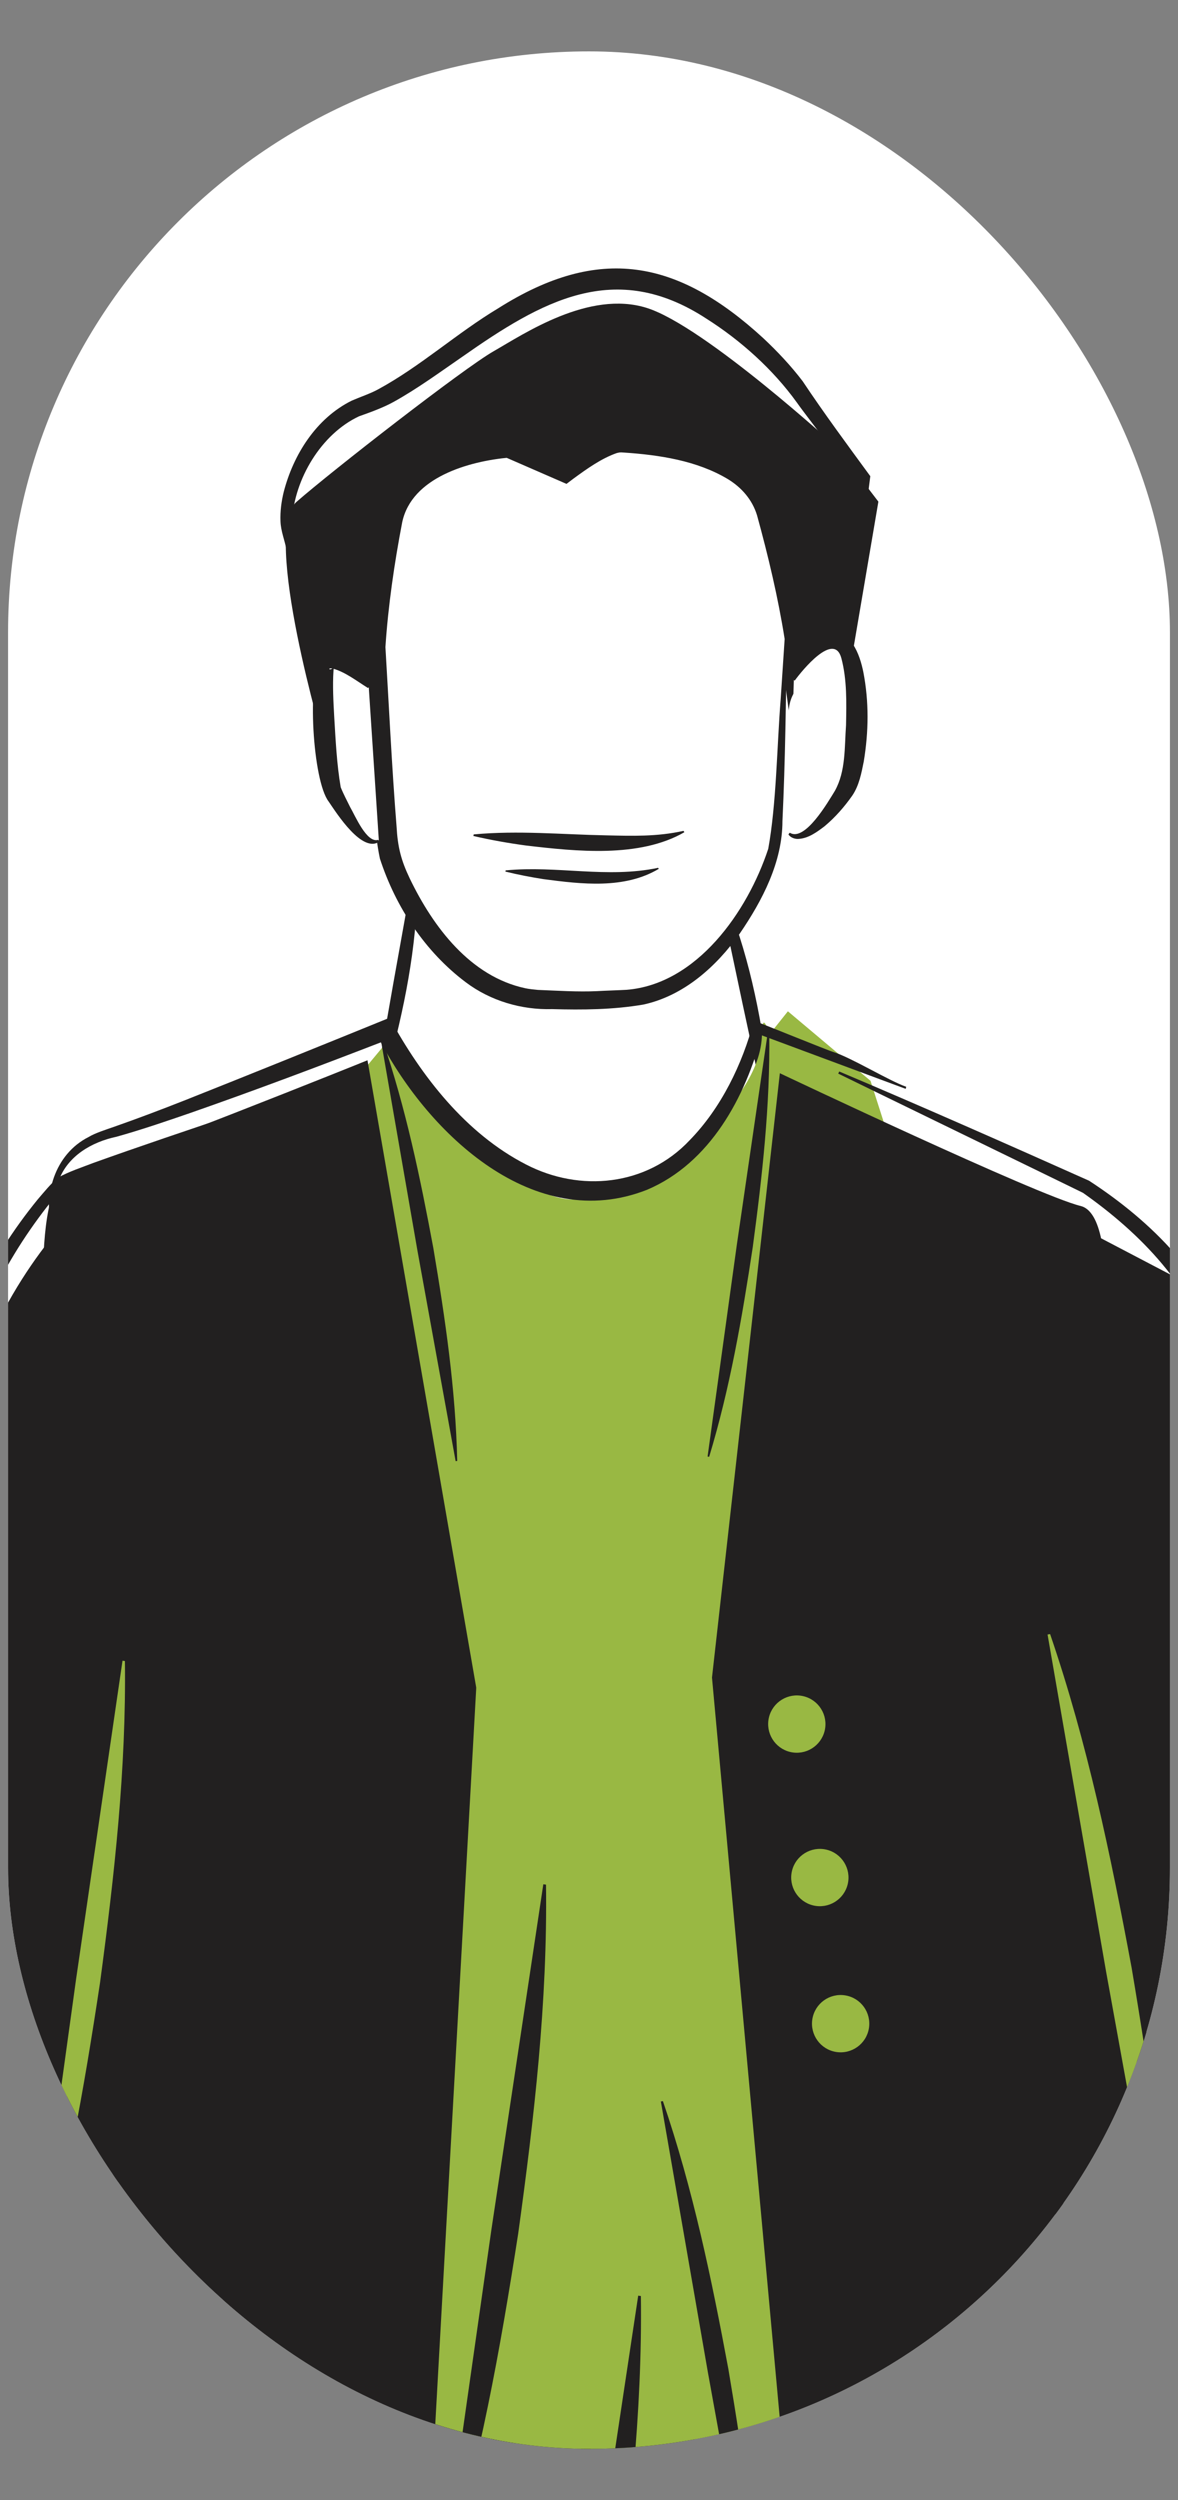 <?xml version="1.0" encoding="UTF-8"?> <svg xmlns="http://www.w3.org/2000/svg" xmlns:xlink="http://www.w3.org/1999/xlink" id="Calque_1" viewBox="0 0 156 331"><rect x="0" y="0" width="156" height="331" fill="#808080" stroke="none"/><defs><style>.cls-1{fill:none;}.cls-2{fill:#222020;}.cls-3{fill:#99b843;}.cls-4{fill:#fff;}.cls-5{clip-path:url(#clippath);}.cls-6{fill:#f5cf47;}</style><clipPath id="clippath"><rect class="cls-1" x="1.069" y="6.802" width="153.863" height="317.397" rx="76.931" ry="76.931"></rect></clipPath></defs><g class="cls-5"><rect class="cls-4" x="-28.692" y="-15.754" width="213.384" height="338.664"></rect><path class="cls-2" d="M43.004,149.01s-31.396,9.957-33.214,11.571-13.204,14.207-15.026,30.854c-1.821,16.647,1.412,80.807,8.354,85.698,6.942,4.891,1.597,24.558,1.587,23.213l55.169,33.339,48.994-7.745,35.329-16.767,9.957-34.053s9.373-10.714,7.752-23.138-1.576-80.447-1.576-80.447l-53.617-28.074-21.412,23.792-3.142,1.72-28.997-31.935-10.158,11.971Z"></path><path class="cls-2" d="M-.682,259.574h3.045c-3.48-13.627-5.041-27.727-6.541-41.763-.917-10.179-1.975-20.467-1.317-30.665.978-10.002,5.562-19.46,11.707-27.37.732-.922,1.483-1.837,2.312-2.66.068-.046.188-.117.321-.185,11.017-4.918,22.145-7.94,33.556-12.306l.186-.893s-19.08,6.215-30.24,10.23c-1.559.604-3.169,1.119-4.652,1.936-1.018.85-1.829,1.882-2.69,2.878-6.555,8.036-11.361,17.762-12.564,28.14-.844,10.36.071,20.776.842,31.112,1.038,11.815,2.423,23.611,4.661,35.266.413,2.101.861,4.196,1.374,6.278ZM8.521,157.118c-.008.008-.028.019-.018.012.004-.003.014-.008.018-.012Z"></path><path class="cls-2" d="M122.047,225.266c.043.007.057.011,0,0h0Z"></path><path class="cls-2" d="M1.069,278.72s11.611,20.542,8.556,28.881c-3.054,8.338,35.174,27.159,51.429,29.845,16.255,2.685-.42-59.959-.42-59.959,0,0-6.284,1.41-15.188-5.74l-44.377,6.974Z"></path><path class="cls-2" d="M18.432,274.449c-2.072,11.277-4.142,22.571-7.329,33.431,0,0-.098.316-.098.316-.026.086-.084.261-.071.243-.01.084-.006.119.016.252.039.259.271.803.618,1.309,2.105,2.886,4.946,4.719,7.762,6.61,2.334,1.483,4.722,2.881,7.148,4.176,9.686,5.041,19.819,9.362,30.005,12.118,5.031,1.391,10.063,1.748,15.216,1.404,10.413-.719,21-2.948,31.178-5.935,9.042-1.6,18.218-3.681,26.972-7.128,2.871-1.148,5.709-2.474,8.219-4.239,1.854-1.422,4.391-3.287,4.222-6.183-.278-4.002-.865-8.026-1.548-12.054-1.1-6.827-3.299-16.597-4.743-23.429,0,0,.297-.116.297-.116,3.239,11.331,6.582,22.833,8.013,34.863.38,2.052-.268,4.29-1.359,5.8-6.96,9.534-29.33,14.276-39.556,16.311-12.81,3.746-26.292,6.884-39.585,5.957-7.999-.818-15.73-3.971-23.325-7.156-5.054-2.205-10.045-4.661-14.929-7.453-4.127-2.498-15.295-8.752-16.275-14.546-.171-.842.314-1.864.548-2.604.282-.781.514-1.596.771-2.393,2.889-9.711,5.217-19.701,7.535-29.667,0,0,.297.114.297.114h0Z"></path><polyline class="cls-6" points="78.271 166.529 70.713 186.968 75.408 229.612"></polyline><path class="cls-2" d="M78.416,166.582c-.827,5.393-2.217,10.818-3.729,16.046-.478,1.759-1.046,3.486-1.597,5.218l.142-1.157c1.292,7.94,2.044,15.971,2.497,24.003.265,6.28.405,12.625-.168,18.901l-.308.034c-.418-3.551-.863-7.099-1.259-10.652-1.052-9.545-2.634-22.56-3.541-32.105,2.246-5.983,5.401-14.511,7.672-20.396,0,0,.291.107.291.107h0Z"></path><line class="cls-4" x1="28.879" y1="192.704" x2="36.16" y2="232.402"></line><path class="cls-2" d="M29.031,192.676c5.591,10.734,8.672,27.669,7.282,39.698,0,0-.305.056-.305.056-1.811-9.055-3.959-20.622-5.562-29.755-.45-2.468-1.315-7.466-1.719-9.943l.305-.056h0Z"></path><path class="cls-4" d="M78.963,285.667c-.619,5.527-1.901,41.932-1.901,41.932"></path><path class="cls-2" d="M79.116,285.696c2.66,12.748,2.14,29.732-1.899,41.912,0,0-.31-.019-.31-.019l.115-5.251c.223-7.533.631-18.677,1.049-26.225.184-3.496.364-6.985.738-10.476l.307.059h0Z"></path><polygon class="cls-3" points="104.338 133.883 79.599 164.915 96.489 157.246 120.527 159.467 115.282 143.088 104.338 133.883"></polygon><path class="cls-2" d="M162.929,179.049c-2.78-9.793-10.396-17.326-18.706-22.735-10.598-4.736-22.397-9.951-33.084-14.46l-.135.279c-.022,0,32.519,15.823,32.415,15.786,7.57,5.326,14.697,12.567,17.128,21.727,1.091,4.601.659,9.39.618,14.08-.145,4.727-.396,9.453-.695,14.175-.926,14.161-2.209,28.309-4.14,42.37-.673,4.677-1.383,9.364-2.524,13.935-.475,1.6-.822,3.472-1.92,4.729-.416.327-.952.594-1.475.838-6.515,2.741-13.507,4.281-20.403,5.785-8.268,1.706-16.635,2.943-25.045,3.692v2.319c8.823-.623,17.481-1.83,25.596-3.334,4.703-.921,9.379-1.976,14.039-3.307,2.344-.684,4.629-1.382,7.057-2.46.793-.396,1.337-.598,2.148-1.257.653-.578.897-1.017,1.139-1.408.875-1.555,1.348-3.295,1.77-4.844,1.215-4.756,1.941-9.457,2.658-14.257,2.574-18.835,4.032-37.893,4.486-56.897.003-4.887.327-9.952-.927-14.754Z"></path><path class="cls-4" d="M45.85,164.548l14.7-71.726,34.416-8.909.876,37.125,15.718,50.791s-62.383,11.485-65.71-7.281Z"></path><path class="cls-2" d="M95.15,116.721c3.48,7.637,5.281,15.832,6.415,24.095.346,2.755.583,5.534.51,8.379l-.185.039c-1.813-8.076-5.287-24.363-6.925-32.474,0,0,.185-.04.185-.04h0Z"></path><path class="cls-2" d="M55.222,113.954c.353,8.385-1.06,16.656-3.117,24.738-.716,2.683-1.541,5.347-2.678,7.956l-.186-.033c1.357-8.165,4.263-24.563,5.796-32.694,0,0,.186.033.186.033h0Z"></path><path class="cls-3" d="M50.653,137.676s17.377,23.13,26.431,20.987c9.054-2.143,23.706-12.05,23.823-21.801.117-9.751,7.517,31.926,7.517,31.926,0,0-1.858,21.821-3.268,24.655-1.41,2.834-9.034,48.141-9.034,48.141l-24.144,2.31-12.345-3.322-13.273-96.759,5.104-6.137"></path><path class="cls-2" d="M6.276,183.743c.137-.968-2.682-27.043,2.95-28.397,5.632-1.354,39.44-14.977,39.44-14.977l15.561,89.742,2.698,144.865-22.767,5.357L6.276,183.743Z"></path><path class="cls-2" d="M145.665,185.458c-.137-.968,3.06-24.451-2.573-25.806-5.632-1.354-39.817-17.569-39.817-17.569l-9.487,84.456,3.472,32.538,15.107-29.186,33.298-44.433Z"></path><path class="cls-1" d="M7.06,162.928s-2.152-9.852,7.382-12.339c9.535-2.486,36.106-12.894,36.106-12.894,0,0,10.744,21.306,28.177,21.004,17.334-.3,22.009-21.873,22.009-21.873l19.242,7.189"></path><path class="cls-2" d="M6.921,162.958c-1.304-4.638.294-10.156,4.823-12.437.855-.527,2.363-.993,3.327-1.335,3.177-1.11,6.332-2.309,9.472-3.546,8.045-3.191,18.946-7.6,27.045-10.898,4.208,7.743,10.109,15.329,18.057,19.413,7.151,3.716,15.978,2.874,21.683-3.199,4.168-4.266,6.986-10.069,8.505-15.816.619.178,9.663,3.875,10.572,4.151,2.344.73,7.283,3.773,9.606,4.587,0,0-.071.274-.071.274l-19.251-7.155.218-.134c-2.167,8.384-6.886,17.118-15.211,20.646-14.953,5.896-28.855-7.332-35.363-19.706,0,0,.302.116.302.116-8.453,3.266-16.933,6.459-25.491,9.445-3.215,1.106-6.434,2.211-9.711,3.126-3.277.694-6.46,2.531-7.66,5.809-.815,2.076-.955,4.41-.576,6.599l-.276.06h0Z"></path><path class="cls-2" d="M42.951,98.619s-8.357-28.081-3.688-32.174,22.129-17.677,26.104-19.944c3.975-2.267,12.634-8.142,20.285-5.736,7.651,2.406,25.159,18.45,25.159,18.45l5.512,7.196-3.827,22.502s-7.654-.652-8.038,5.149l-3.124-22.859s-15.205-7.644-17.747-5.834c-2.542,1.811-22.063,7.08-22.063,7.08l-3.352,24.008"></path><path class="cls-4" d="M104.05,84.586s-.557-6.706-2.93-16.573c-1.751-7.283-12.314-9.263-18.843-9.778-2.316-.182-7.513,3.685-7.513,3.685l-7.335-3.373s-14.48.392-16.509,10.335c-2.03,9.943-2.353,16.664-2.353,16.664,0,0,1.059,22.991,1.792,27.161.733,4.171,8.053,19.983,20.834,20.599,1.615.078,3.027.117,4.264.128.504.007,1.05.006,1.653-.005.012,0,.025,0,.037,0s.025,0,.037,0c.603-.01,1.149-.028,1.652-.053,1.237-.053,2.647-.142,4.257-.276,12.752-1.059,19.519-17.115,20.107-21.308.588-4.193.85-27.207.85-27.207"></path><path class="cls-2" d="M103.91,84.598c-.868-5.49-2.181-11.009-3.655-16.369-.623-2.056-2.04-3.704-3.919-4.832-4.063-2.418-9.01-3.167-13.698-3.483-.633-.048-.57-.011-.948.061-2.059.716-3.988,2.101-5.813,3.439,0,0-.857.648-.857.648l-1.032-.45-7.403-3.224.901.185c-5.443.483-12.966,2.632-14.222,8.567-1.038,5.397-1.868,11.103-2.222,16.527.404,6.711.862,16.15,1.473,23.723.149,2.776.608,4.516,1.744,6.9,3.129,6.497,8.058,12.978,15.276,14.534.492.114,1.2.178,1.706.229,2.583.099,5.25.279,7.811.162.978-.062,2.956-.118,3.934-.177,9.3-.753,15.998-10.322,18.751-18.666,1.084-5.926,1.155-13.653,1.643-19.758,0,0,.53-8.028.53-8.028l.283.003c-.109,8.039-.195,16.079-.575,24.111-.004,5.436-2.648,10.494-5.653,14.894-3.095,4.367-7.406,8.235-12.769,9.4-3.984.679-8.043.715-12.073.6-4.062.119-8.166-1.091-11.43-3.546-5.404-4.051-9.31-9.995-11.385-16.385-.824-3.977-.819-8.018-1.159-12.045-.324-5.356-.594-10.712-.841-16.072.368-5.513,1.24-10.992,2.319-16.404,1.363-7.622,10.077-10.507,16.894-10.787,0,0,7.33,3.382,7.33,3.382l-.205.021c1.632-1.17,3.317-2.264,5.164-3.095.913-.417,1.987-.741,2.989-.572,4.948.491,10.079,1.407,14.298,4.2,4.076,2.663,4.286,6.102,5.238,10.445.793,3.915,1.466,7.855,1.857,11.839l-.282.024h0Z"></path><path class="cls-4" d="M48.836,90.998s-3.729-5.06-5.858-4.032c-2.129,1.028-1.214,15.709.318,18.324,1.532,2.616,5.085,7.535,6.875,6.005"></path><path class="cls-2" d="M48.722,91.082c-1.611-1.012-2.982-2.099-4.638-2.571-.247-.055-.457-.031-.476.038-.023.05.101.083.156.065.107-.009.297-.16.383-.211.113-.077.026.142.017.401-.131,1.935-.013,4.127.098,6.113.185,3.079.34,6.295.856,9.296.348.891.824,1.757,1.244,2.625.671,1.144,2.189,4.809,3.717,4.35,0,0,.184.215.184.215-2.281,1.625-5.646-3.678-6.744-5.293-2.107-2.737-2.904-16.134-1.014-19.024,2.008-1.887,5.324,2.373,6.446,3.829,0,0-.228.168-.228.168h0Z"></path><path class="cls-4" d="M105.128,90.023s3.551-5.186,5.714-4.233c2.163.953,1.758,15.657.318,18.324-1.44,2.667-4.82,7.707-6.662,6.239"></path><path class="cls-2" d="M105.011,89.943c.815-2.402,2.162-5.291,4.976-5.972,1.07-.252,2.39.348,2.957,1.314.743,1.1,1.148,2.515,1.386,3.686.762,3.938.709,7.899.055,11.848-.3,1.498-.606,3.172-1.525,4.518-1.05,1.491-2.235,2.85-3.661,4.047-1.012.765-2.155,1.63-3.53,1.683-.496.01-1.031-.228-1.261-.603l.176-.221c2.009,1.248,5.071-4.076,5.974-5.538,1.462-2.61,1.268-5.788,1.48-8.694.058-2.95.139-6.037-.623-8.89-.974-3.557-5.185,1.624-6.172,2.982,0,0-.233-.16-.233-.16h0Z"></path><path class="cls-4" d="M62.709,110.569s19.907,4.493,27.864-.483"></path><path class="cls-2" d="M62.732,110.464c5.932-.545,11.64.012,17.524.126,3.482.074,6.737.192,10.261-.595,0,0,.113.181.113.181-5.952,3.439-14.366,2.536-20.954,1.763-2.348-.317-4.681-.728-6.99-1.266l.047-.208h0Z"></path><path class="cls-4" d="M66.944,115.307s14.476,3.628,20.253-.351"></path><path class="cls-2" d="M66.964,115.228c6.82-.664,13.439,1.086,20.187-.339,0,0,.092.134.092.134-4.54,2.713-10.223,2.029-15.236,1.37-1.707-.269-3.404-.592-5.083-1.007l.04-.158h0Z"></path><path class="cls-2" d="M112.072,85.621c.335-7.337.885-15.399,1.479-22.718,0,0,.287,1.095.287,1.095-1.61-2.006-3.235-3.994-4.802-6.036-.805-1.081-2.767-3.61-3.508-4.67-3.153-4.376-7.416-8.208-11.945-11.082-12.145-7.959-21.859-2.349-32.417,5.06-2.89,1.989-5.885,4.188-9.038,5.935-1.367.756-3.079,1.379-4.576,1.906-5.007,2.34-8.57,8.295-8.868,13.813-.011.46.042.907.11,1.351,1.375,5.741.748,11.808,2.944,17.302,0,0-.242.146-.242.146-1.282-2.27-1.723-4.858-2.219-7.377-.466-2.523-.806-5.066-1.337-7.563-.239-1.269-.755-2.476-.796-3.779-.051-1.304.119-2.602.424-3.859,1.28-4.964,4.304-9.763,9.004-12.1,1.059-.465,2.532-.958,3.524-1.512,5.628-3.058,10.41-7.438,15.905-10.732,13.327-8.421,23.703-6.472,35.079,3.968,1.877,1.761,3.645,3.638,5.211,5.692,2.851,4.277,5.891,8.384,8.919,12.522l.044.061-.009.073-2.89,22.54-.281-.035h0Z"></path><line class="cls-4" x1="50.548" y1="137.695" x2="60.444" y2="193.425"></line><path class="cls-2" d="M50.653,137.676c3.081,9,5,18.234,6.732,27.548,1.574,9.342,2.949,18.671,3.164,28.182l-.21.038-5.053-27.846-4.844-27.884.21-.038h0Z"></path><line class="cls-4" x1="101.768" y1="136.808" x2="93.808" y2="192.847"></line><path class="cls-2" d="M101.873,136.823c.124,9.513-.93,18.884-2.186,28.274-1.415,9.367-3.015,18.661-5.774,27.765,0,0-.211-.03-.211-.03l3.874-28.035,4.085-28.005.211.03h0Z"></path><polygon class="cls-3" points="107.082 361.82 55.366 361.82 63.069 223.433 94.288 222.097 107.082 361.82"></polygon><line class="cls-4" x1="63.63" y1="274.759" x2="59.496" y2="331.209"></line><path class="cls-2" d="M72.307,249.504c.208,15.539-1.566,30.848-3.681,46.187-2.382,15.302-5.077,30.483-9.723,45.354,0,0-.355-.049-.355-.049l6.524-45.795,6.879-45.746.356.049h0Z"></path><path class="cls-2" d="M84.871,303.966c.208,15.539-1.566,30.848-3.681,46.187-2.382,15.302-5.077,30.483-9.723,45.354,0,0-.355-.049-.355-.049l6.524-45.795,6.879-45.746.356.049h0Z"></path><line class="cls-4" x1="94.269" y1="268.116" x2="99.074" y2="324.514"></line><path class="cls-2" d="M87.787,278.163c3.971,11.598,6.443,23.496,8.675,35.498,2.028,12.038,3.8,24.06,4.077,36.315l-.271.048-6.511-35.883-6.241-35.93.271-.048h0Z"></path><line class="cls-6" x1="138.153" y1="208.822" x2="154.021" y2="298.18"></line><path class="cls-3" d="M139.063,216.331c4.941,14.431,8.017,29.237,10.795,44.171,2.524,14.979,4.729,29.938,5.073,45.187l-.337.06-8.102-44.649-7.766-44.709.337-.06h0Z"></path><line class="cls-6" x1="18.168" y1="211.347" x2="6.194" y2="295.655"></line><path class="cls-3" d="M16.542,219.901c.186,14.311-1.399,28.41-3.288,42.537-2.128,14.093-4.536,28.074-8.686,41.771,0,0-.318-.045-.318-.045l5.829-42.176,6.145-42.131.318.045h0Z"></path><circle class="cls-3" cx="105.52" cy="228.251" r="3.794" transform="translate(-140.869 278.506) rotate(-76.718)"></circle><circle class="cls-3" cx="108.57" cy="248.562" r="3.794" transform="translate(-158.287 297.12) rotate(-76.717)"></circle><circle class="cls-3" cx="111.323" cy="267.907" r="3.794" transform="translate(-170.956 334.878) rotate(-80.782)"></circle></g></svg> 